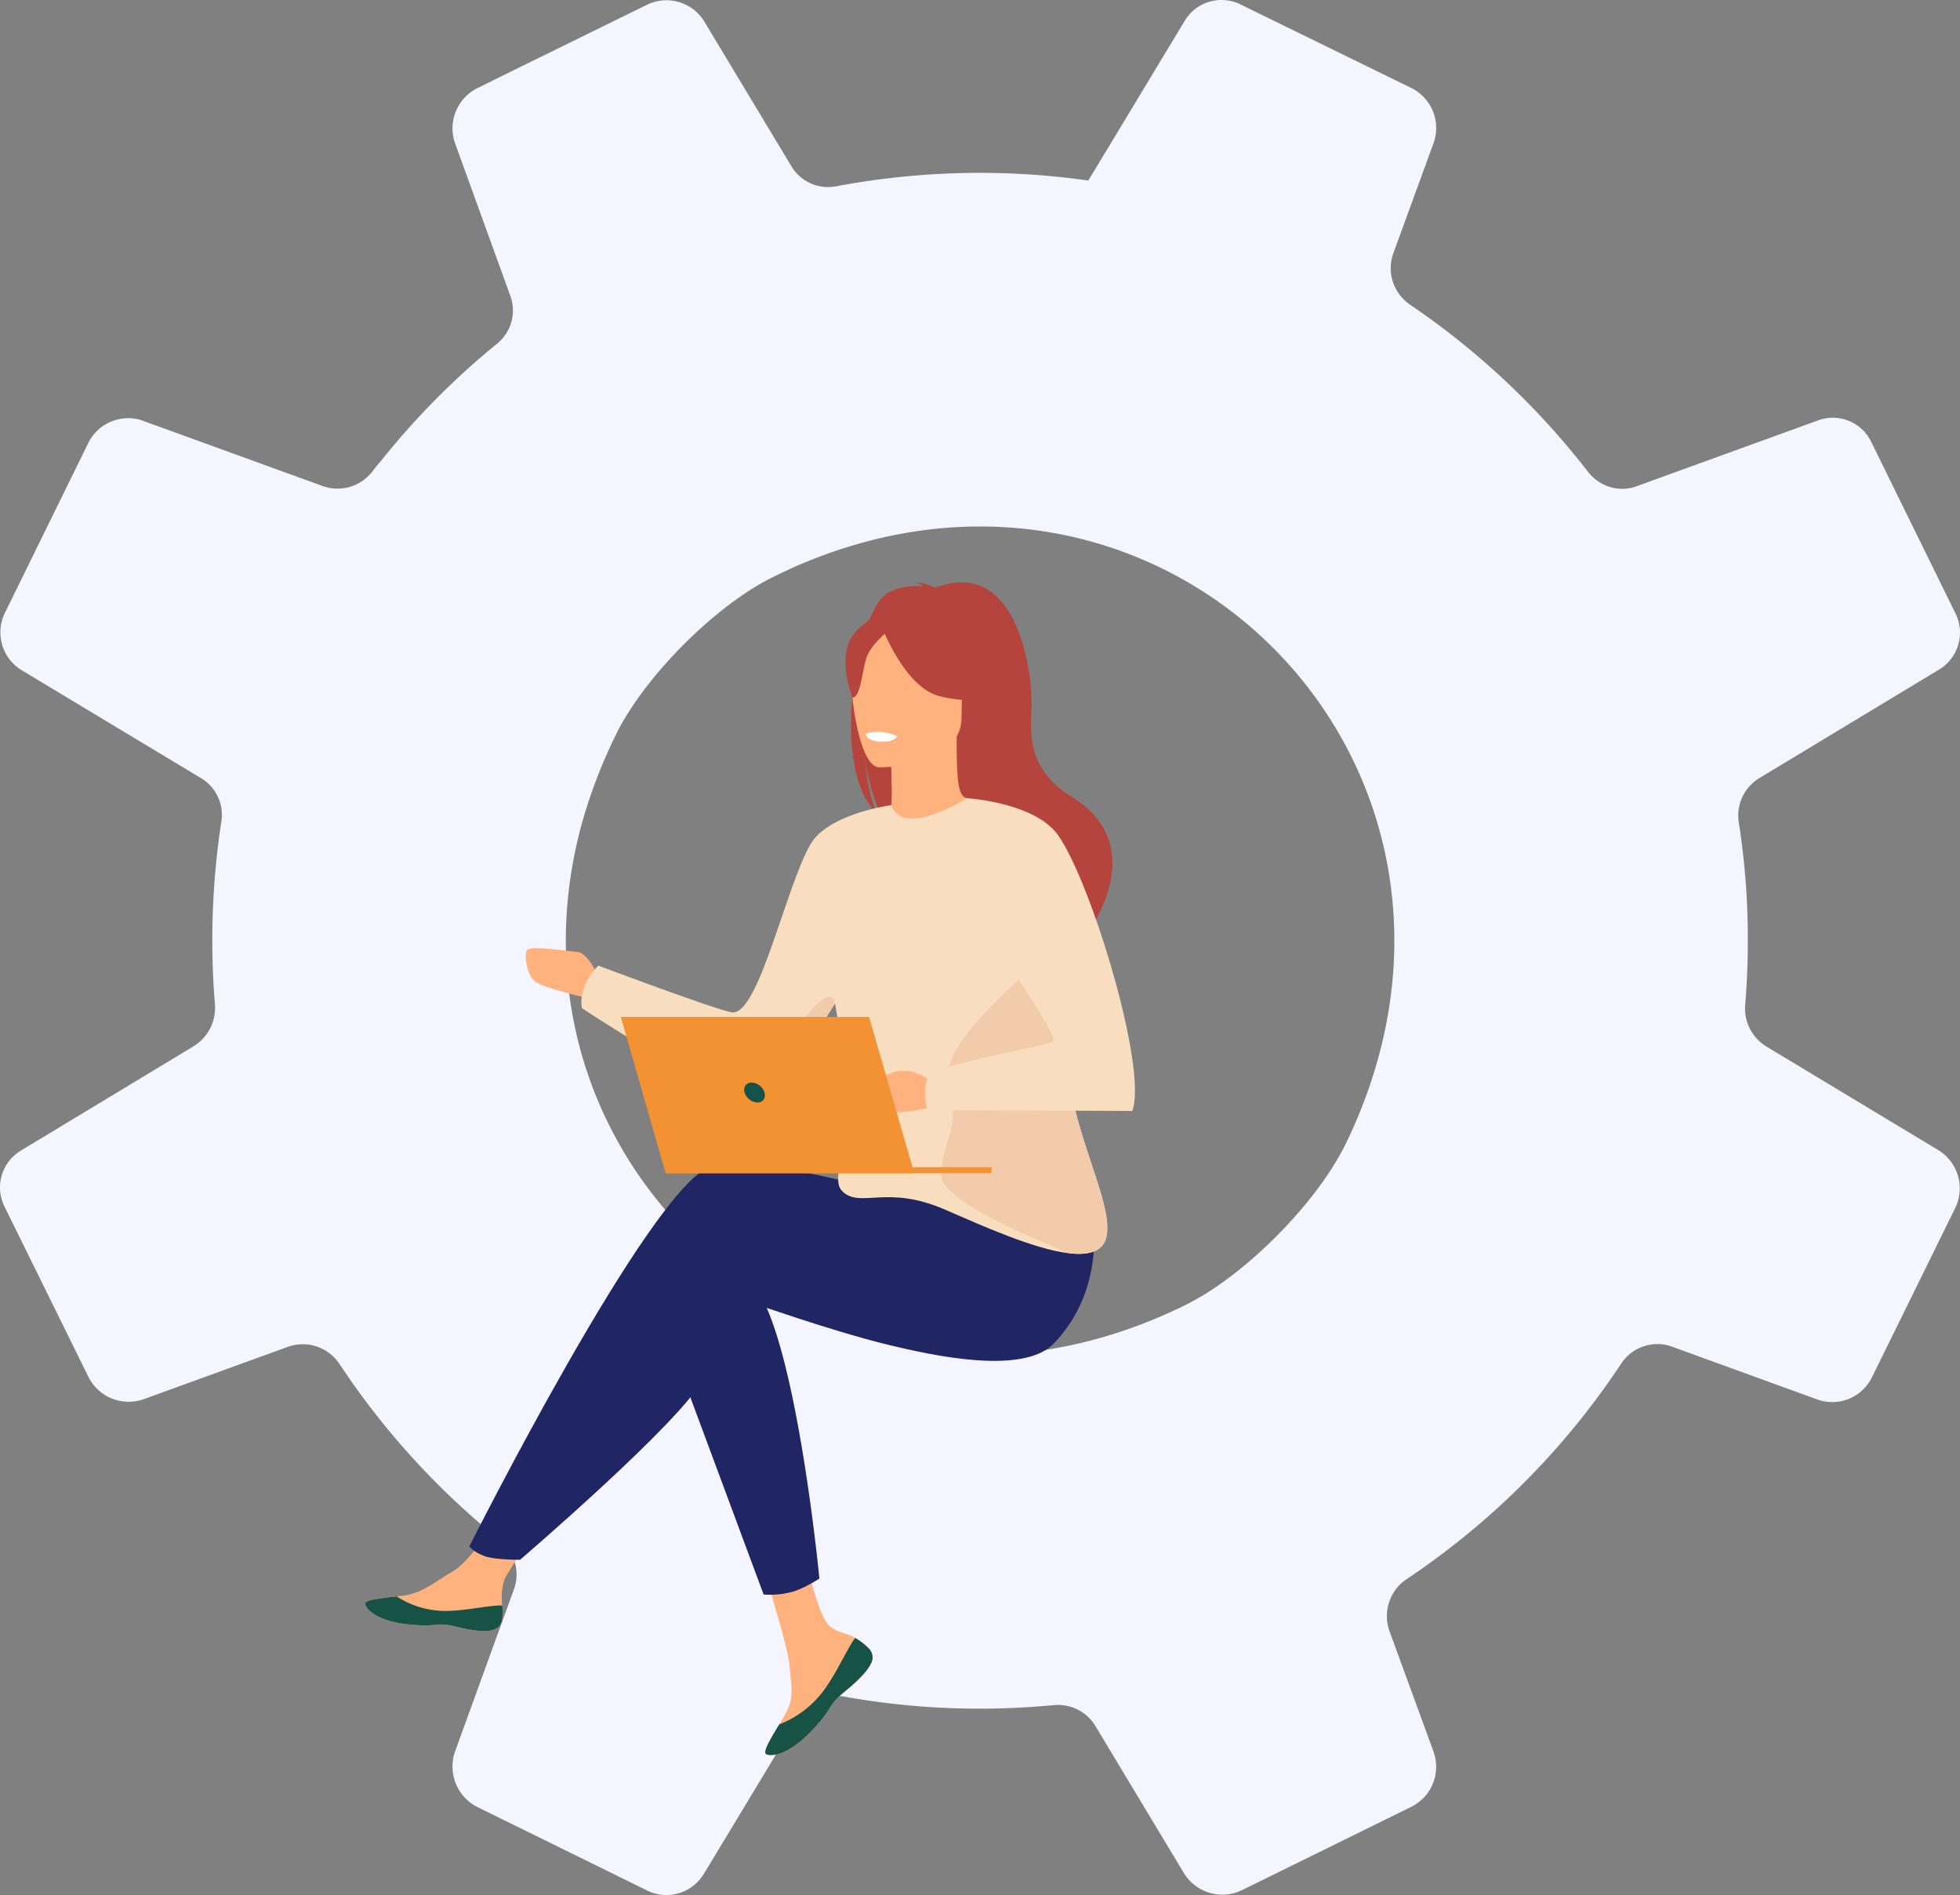 <svg xmlns="http://www.w3.org/2000/svg" viewBox="0 0 1273.31 1231.08"><rect x="0" y="0" width="1273.31" height="1231.08" fill="#808080" stroke="none"/><defs><style>.cls-1{fill:#f4f5ff;}.cls-2{fill:#ffb27d;}.cls-3{fill:#165245;}.cls-4{fill:#1f2663;}.cls-5{fill:#b5453c;}.cls-6{fill:#f9ddbf;}.cls-7{fill:#fff;}.cls-8{fill:#f2ccaa;}.cls-9{fill:#f29232;}</style></defs><title>Rouemsv</title><g id="Calque_2" data-name="Calque 2"><g id="Calque_1-2" data-name="Calque 1"><g id="Calque_2-2" data-name="Calque 2"><g id="&#x421;&#x43B;&#x43E;&#x439;_1" data-name="&#x421;&#x43B;&#x43E;&#x439; 1"><path class="cls-1" d="M1259,747,1147.4,679.76a28.85,28.85,0,0,1-13.64-26.86q1.71-20.68,1.7-41.79a485.19,485.19,0,0,0-5.82-76.61,28.47,28.47,0,0,1,13.5-29.14L1259.69,435a28,28,0,0,0,10.67-36.53l-54.87-111.72A27.66,27.66,0,0,0,1181.38,273l-117.84,42.76c-11.37,4.4-24.3.56-32-9.39a503.49,503.49,0,0,0-115.7-108.59,28.66,28.66,0,0,1-10.66-33.26l26.15-71.64A29,29,0,0,0,917.14,57.3L806.13,3a25.49,25.49,0,0,0-7-2.42,27.77,27.77,0,0,0-29.56,13.08L719.28,97,707,117.29a498.39,498.39,0,0,0-70.22-5A505.81,505.81,0,0,0,543.31,121a27.73,27.73,0,0,1-29.14-12.93l-56.57-94A28.78,28.78,0,0,0,420.22,3.15L334.79,45.08,310.34,57.16A29.18,29.18,0,0,0,295.7,93.27l35.68,98.5a27.73,27.73,0,0,1-8.53,31.55,499.71,499.71,0,0,0-75.19,75.91,84.67,84.67,0,0,0-5.68,7,15.41,15.41,0,0,1-2,2.27,28.41,28.41,0,0,1-30.71,7.11L92.87,273.36a20.53,20.53,0,0,0-4-1.14,28.88,28.88,0,0,0-31.41,15.35L3.18,398.15A28.75,28.75,0,0,0,14.12,435.4l116.42,70.07A27.8,27.8,0,0,1,143.76,534a507.6,507.6,0,0,0-5.83,77q0,20.89,1.7,41.36a29.26,29.26,0,0,1-14.07,27.44l-112,67.66A27.93,27.93,0,0,0,2.89,783.78L57.34,894.22a29.19,29.19,0,0,0,36.24,14.64L186.82,875a28.7,28.7,0,0,1,33.69,11A502.1,502.1,0,0,0,324.7,1000.4a28.52,28.52,0,0,1,9.1,32.27l-38.1,104.9A29.5,29.5,0,0,0,310.34,1174l110.16,54.16a28.2,28.2,0,0,0,36.67-10.8l3-4.84,58.42-96.79a28.81,28.81,0,0,1,30-13.51h.14a498.66,498.66,0,0,0,88.11,7.78c16.06,0,31.84-.85,47.62-2.27a28.29,28.29,0,0,1,27.15,13.5L769,1216.6a29.24,29.24,0,0,0,38,11.22l110-54.15a31.56,31.56,0,0,0,8.1-6,29.1,29.1,0,0,0,6.25-29.57l-28.71-78.6a29.09,29.09,0,0,1,5-28.14,31.12,31.12,0,0,1,6-5.4,500.33,500.33,0,0,0,139.58-140.15,28.15,28.15,0,0,1,28.42-12.23,29,29,0,0,1,4.69,1.28l94.24,34.26A28.65,28.65,0,0,0,1216,894.9l1.28-2.56,53-107.74A29.13,29.13,0,0,0,1259,747ZM378.14,534.47a336.28,336.28,0,0,1,22.46-58.14c18.48-37.1,64.11-83,101.35-101.34,4-2,8-3.84,11.94-5.69C757.52,259.85,992.47,499.07,874.35,742.84c-15.49,31.84-49.74,69.23-83.15,92.4a179.79,179.79,0,0,1-22.74,13.36c-34,16.48-67.8,26.15-100.78,29.85C479.78,899.34,325.13,726.64,378.14,534.47Z"></path><path class="cls-2" d="M564.72,1071.19a8.18,8.18,0,0,1,1.45,8.74h0c-2.1,5.82-9.07,12.32-17.15,18.82-1,.83-2,1.59-2.75,2.29l-.62.56-.48.43c-7.54,7-4.7,8.54-18.24,22.64-15.45,16.07-26.08,16.36-29.11,14.9-2.55-1.25,2.64-9.78,8.41-19.36.27-.46.55-.92.84-1.39.76-1.27,1.52-2.57,2.29-3.85,6.75-11.53,5-16.94,3.41-34.09C511.45,1067,491,1003,491,1003l29.6-5.1s8.91,50.92,18.73,58.76c5.25,4.18,11.13,4.23,16.18,7.33.36.22.71.44,1.05.67A38.73,38.73,0,0,1,564.72,1071.19Z"></path><path class="cls-3" d="M564.72,1071.19a8.18,8.18,0,0,1,1.45,8.74h0c-2.58,5.82-9.36,12.29-17.18,18.76-1,.85-1.92,1.62-2.72,2.35l-.62.56-.48.43c-7.54,7-4.7,8.54-18.24,22.64-15.45,16.07-26.08,16.36-29.11,14.9-2.55-1.25,2.64-9.78,8.41-19.36A65.77,65.77,0,0,0,533.74,1100c9.29-11.87,15.5-27.12,21.83-36,.36.22.71.44,1,.67A39.15,39.15,0,0,1,564.72,1071.19Z"></path><path class="cls-2" d="M326,1052.71c-1.83,9.13-14.85,7.61-29.4,4.06s-11.1.67-31.8-1.62-27-10-27.61-13.1c-.57-2.73,9.66-3.69,20.64-5,1.38-.15,2.76-.32,4.15-.49,12.39-1.56,21.46-9.55,32.72-16.12,10.66-6.22,26.57-31.56,26.57-31.56l28.4,2.25s-14.9,22.63-20.67,32.47c-3.39,5.79-3.21,13.44-2.79,19.36A37,37,0,0,1,326,1052.71Z"></path><path class="cls-3" d="M296.67,1056.77c-14.55-3.56-11.1.67-31.8-1.62s-27-10-27.61-13.1c-.57-2.73,9.66-3.69,20.64-5l.1.21a58.33,58.33,0,0,0,29.65,9.22c14.05.34,28.93-3.68,38.63-3.52a36.71,36.71,0,0,1-.21,9.71C324.24,1061.84,311.22,1060.32,296.67,1056.77Z"></path><path class="cls-2" d="M389.25,635.62S382.49,619,375,618.37s-31.12-4.4-32.81-1,0,15.56,5.07,20,36.54,11.5,36.54,11.5Z"></path><path class="cls-4" d="M434.89,871.13l61.2,164.7a56.32,56.32,0,0,0,18.42-1.68c8.29-2.39,17.8-8.67,17.8-8.67s-15.18-158.15-43-191S434.89,871.13,434.89,871.13Z"></path><path class="cls-4" d="M677,804.5S501.1,745,461.88,757.68s-157,246.94-157,246.94,2.66,3.54,9.91,6.26c6.75,2.53,23.09,2.37,23.09,2.37S444.15,922.16,456.8,895.59s17.71-51.87,30.36-49.34,163.21,62,197.37,26.57,25.23-81.46,25.23-81.46Z"></path><path class="cls-5" d="M569.49,527.87c-2.8-5.8-5.94-16.1-7.48-34.46.23,1.82,3.4,25,12.3,38.08,36.58,24,106.68,104.19,105.29,119.39,0,0,24.69-41.88,25.12-42.13,0,0,45.55-57.92-8.44-91.1-27.43-16.86-27.3-38.5-26.15-57.3s-7.48-99.73-62.44-78.55c0,0-8.82-3.92-12.77-3.33,0,0,3.22.61,4.86,2.31-6.37-.38-15.48.09-23.08,4.41C556.55,396.64,538.52,499.36,569.49,527.87Z"></path><path class="cls-2" d="M576.48,532.69c-.18.08,17.66,9.35,31.08,5.68,12.62-3.45,20.87-19.81,20.69-19.85-5.34-1.06-6.88-8.41-6.77-40L619,479l-40.63,8s.92,12.79,1,24.84C579.41,522,578.79,531.61,576.48,532.69Z"></path><path class="cls-2" d="M578.43,487.06s.92,12.79,1,24.84c22.74-.64,34.76-21.38,39.68-32.88Z"></path><path class="cls-5" d="M623.26,474.59s11.92-18.83,14.78-34.93c2-11.49-3.81-54.1-46.63-48a58,58,0,0,0-24.13,9.12c-9.29,6.28-22.71,19.83-7.71,57l3.9,12.56Z"></path><path class="cls-2" d="M570.83,498.47s53.81.89,53.84-32.62,7-56-27.34-58-41,10.8-43.77,22S556.84,497.38,570.83,498.47Z"></path><path class="cls-5" d="M572.82,407.07s14.74,39.32,37.34,45.13,32.41-.24,32.41-.24-17.33-13.78-20.93-37.82C621.64,414.14,583.94,388.36,572.82,407.07Z"></path><path class="cls-5" d="M576.48,410.26s-11,8.78-13.69,17.32-3.89,26.1-9,25.5c0,0-11.09-26.72,1.38-41.84C568.38,395.21,576.48,410.26,576.48,410.26Z"></path><path class="cls-6" d="M696.28,677.43c5.31-22.25-12.74-65.43-31.59-101.17-17.09-32.4-34.84-58.69-36.44-57.74-45.09,26.76-49.16,4.51-49.16,4.51s-41,5.44-52.56,25.41c-16,27.6-33.51,110.45-50.68,109.23-7.88-.57-87.16-30.37-87.16-30.37S375.48,639.68,378,654.86c0,0,39.15,26.22,72.25,42.94,17.51,8.85,33.34,15,40.78,13.29,15.08-3.55,38.64-38.52,51.36-59.1l.09-.14c16.25,92-5.84,112.91,5.34,122.61,11.81,10.24,28.68-4.88,65.79,11.21,24.34,10.56,58.12,25.83,80.87,28.48,11.92,1.4,20.82-.67,23.72-8.73C726.65,782,686.16,719.85,696.28,677.43Z"></path><path class="cls-7" d="M582.79,478.16s-1,4.25-11.59,3.6c0,0-8.89-.55-8.62-5.23C562.58,476.53,571.2,473.2,582.79,478.16Z"></path><path class="cls-8" d="M718.21,805.42c-2.9,8.06-11.8,10.13-23.72,8.73-15.74-6.85-83.74-33.2-83-51,1.13-26.43,13.08-27.27,4.64-59.89-6.77-26.19,56-74.89,66.07-85.48,18.85,35.75,19.37,37.44,14.06,59.69C686.16,719.85,726.65,782,718.21,805.42Z"></path><path class="cls-8" d="M542.4,652c-12.72,20.58-36.28,55.55-51.37,59.1-7.43,1.75-23.26-4.44-40.77-13.29,12.78,3.3,25.2,3.21,37.26,2,13.07-1.26,16.87-17.29,37.53-41.33C538.46,642.92,541.75,646.85,542.4,652Z"></path><path class="cls-2" d="M605.4,702.58s-11.39-8.85-22.14-6.74-16,9.49-15.61,12.86,6.12,12.86,14.34,13.71,31.63-5.06,31.63-5.06Z"></path><path class="cls-6" d="M628.25,518.52s43.86,2.7,59,23.87c21.37,29.8,58.49,151.48,48.37,179.31l-133.42-.56S599,706,603.5,698.72s77.6-19.12,81-22.49-42.17-65.8-42.17-75.92S628.25,518.52,628.25,518.52Z"></path><polygon class="cls-9" points="564.58 660.62 403.32 660.62 432.44 762.15 593.95 762.15 564.58 660.62"></polygon><rect class="cls-9" x="432.99" y="758.2" width="211.15" height="3.96"></rect><path class="cls-3" d="M496.65,709.74a9.28,9.28,0,0,0-8.32-6.47c-3.57,0-5.63,2.9-4.61,6.47A9.26,9.26,0,0,0,492,716.2C495.61,716.2,497.67,713.31,496.65,709.74Z"></path></g></g></g></g></svg>
